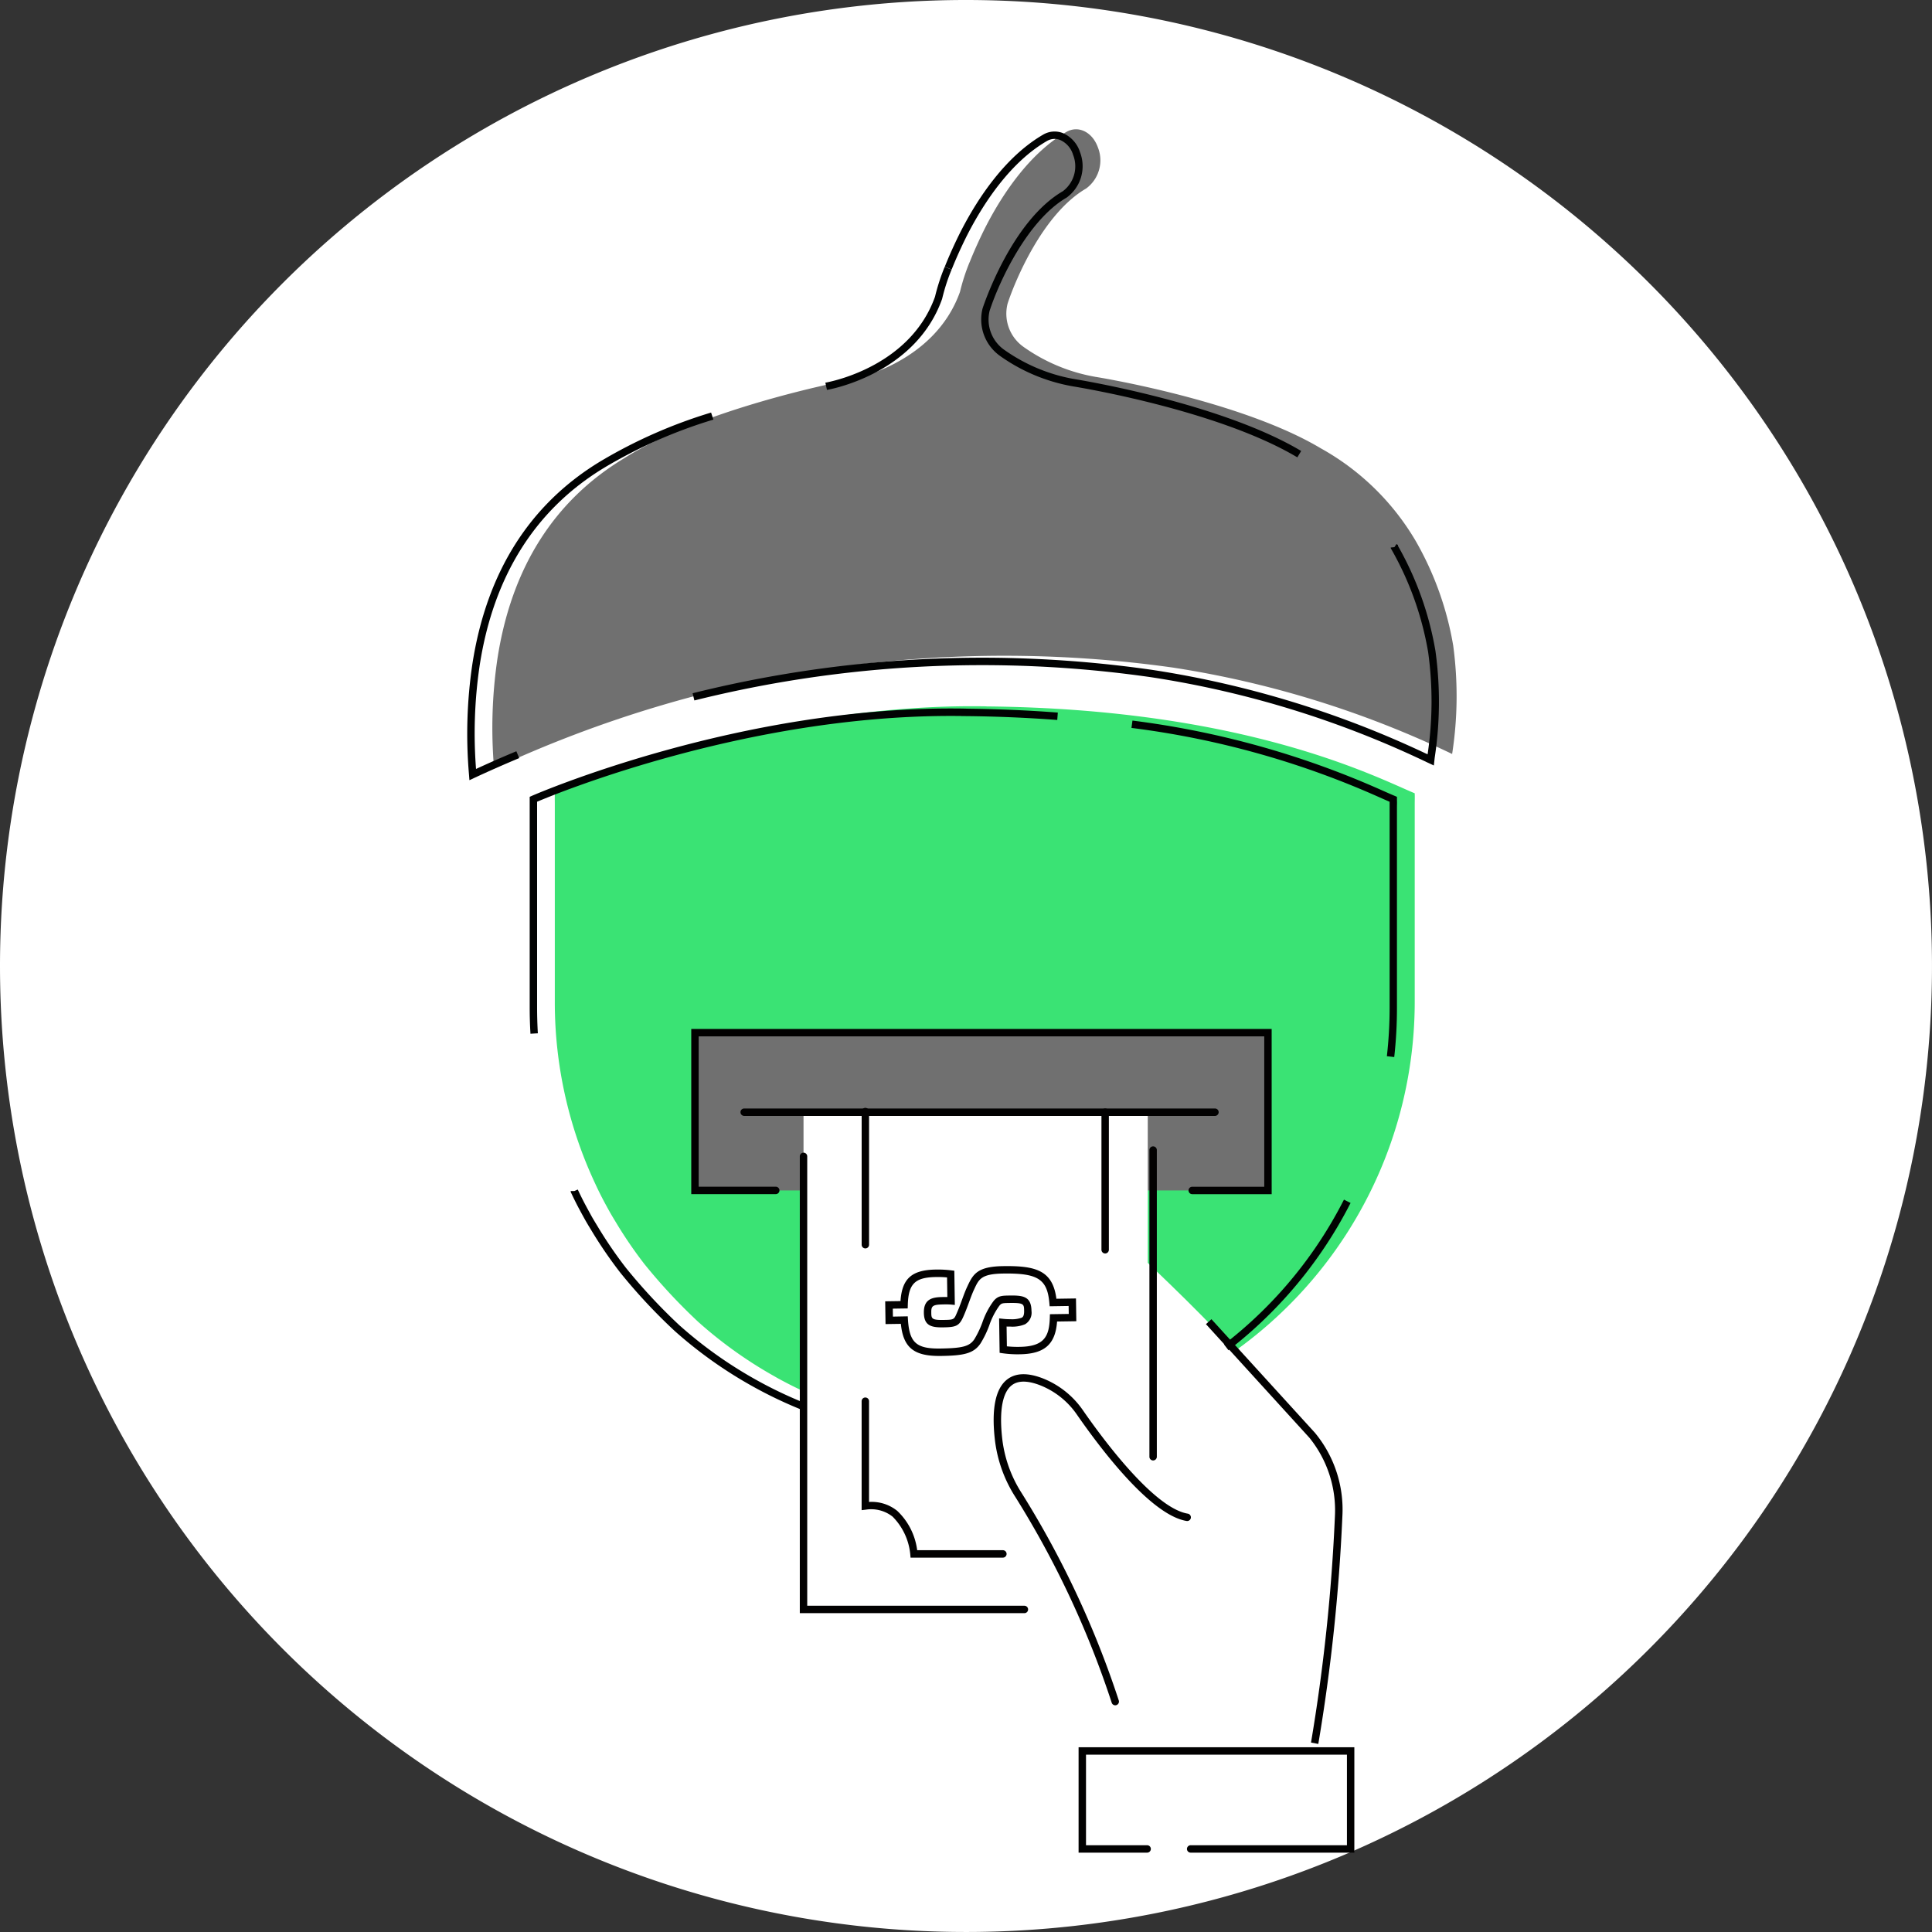 <svg xmlns="http://www.w3.org/2000/svg" width="194.331" height="194.331" viewBox="0 0 194.331 194.331">
    <rect x="0" y="0" width="194.331" height="194.331" fill="#333333" stroke="none"/>
    <defs>
        <style>
            .cls-1{fill:#fff}.cls-3{fill:#707070}.cls-4{fill:#010202}.cls-6{fill:#020101}
        </style>
    </defs>
    <g id="Group_17687" transform="translate(-646 -737)">
        <g id="Group_17683" transform="translate(-39.588 -697)">
            <path id="Path_7167" d="M97.166 0A97.165 97.165 0 1 1 0 97.165 97.165 97.165 0 0 1 97.166 0z" class="cls-1" transform="translate(685.588 1434)"/>
        </g>
        <g id="Group_17681" transform="translate(1576.217 585.353)">
            <g id="Group_17651" transform="translate(-880.691 164.647)">
                <g id="Group_17648" transform="translate(6.275 58.035)">
                    <g id="Group_17647">
                        <path id="Path_7183" fill="#3ae374" d="M-816.311 393.192h-.089zm-28.859-10.974l.1.089a43.181 43.181 0 0 0 7.585 5.392c.056.034.113.062.169.1a42.941 42.941 0 0 0 18.287 5.308l2.718.084H-816.136v-.009l2.433-.082a43.19 43.19 0 0 0 40.586-43.109v-19.91c0-.336.015-.688 0-.956v-.089c-3.684-1.525-16.921-8.492-43.086-8.739v-.007c-22.681-.395-43.409 8.743-43.409 8.743v.175c-.011.35 0 .536 0 .874v19.911a42.93 42.93 0 0 0 4.129 18.445.044.044 0 0 0 .005.017l.051.107q.279.592.575 1.168c.214.412.485.914.807 1.489.158.276.338.575.524.88a43.087 43.087 0 0 0 2.894 4.253l.072.091a56.526 56.526 0 0 0 5.419 5.807" transform="translate(859.617 -320.277)"/>
                    </g>
                </g>
                <g id="Group_17650">
                    <g id="Group_17649">
                        <path id="Path_7184" d="M-828.443 178.021a20.126 20.126 0 0 0-.965 2.978c-2.63 7.405-11.157 8.871-11.232 8.889a.274.274 0 0 0-.069.012c-.592.111-14.634 2.849-22.481 7.844-7.069 4.259-11.356 11.06-12.756 20.225a47.616 47.616 0 0 0-.324 10.987 121.656 121.656 0 0 1 68.308-10.156 100.083 100.083 0 0 1 28.055 8.686 37.881 37.881 0 0 0 .107-10.911 31.756 31.756 0 0 0-3.756-10.488 25.335 25.335 0 0 0-9.572-9.352c-7.987-4.766-22.106-7.1-22.7-7.189a.188.188 0 0 0-.062-.012 17.782 17.782 0 0 1-7.122-2.991 4.091 4.091 0 0 1-1.606-4.367c.7-2.157 3.5-9.012 7.9-11.57a3.517 3.517 0 0 0 1.187-4.115c-.552-1.567-1.979-2.268-3.186-1.567-3.714 2.162-6.4 6.255-7.992 9.309-.4.765-1.116 2.25-1.73 3.791" class="cls-3" transform="translate(876.444 -164.647)"/>
                    </g>
                </g>
                <path id="Path_7206" d="M74.481 122.935c-.23-1.073-9.206-9.523-9.206-9.523s-.128 14.964.1 14.887 9.335-4.291 9.106-5.364z" class="cls-1"/>
            </g>
            <g id="Group_17664" transform="translate(-883.217 164.876)">
                <g id="Group_17653" transform="translate(6.273 58.035)">
                    <g id="Group_17652">
                        <path id="Path_7185" d="M-822.539 394.55h-.265v-.007l-2.64-.081a43.08 43.08 0 0 1-18.456-5.354l-.084-.048-.1-.055a43.61 43.61 0 0 1-7.64-5.432l-.059-.052a55.921 55.921 0 0 1-5.469-5.857l-.079-.1a43.581 43.581 0 0 1-2.918-4.288c-.186-.3-.368-.607-.528-.886-.309-.554-.582-1.058-.814-1.5q-.3-.583-.582-1.181l-.086-.178-.006-.105h.373l.339-.151.052.109c.188.4.377.783.573 1.162.227.436.5.934.8 1.478.155.27.333.566.517.867a42.88 42.88 0 0 0 2.871 4.22l.072.091a56.917 56.917 0 0 0 5.339 5.728l.1.087a42.912 42.912 0 0 0 7.52 5.346l.081.046.1.055a42.308 42.308 0 0 0 18.117 5.255l2.73.084 2.562-.087a42.966 42.966 0 0 0 35.634-23.426l.665.337a43.916 43.916 0 0 1-14.558 16.462 43.234 43.234 0 0 1-21.706 7.371zm43.111-38.6l-.741-.085a43.389 43.389 0 0 0 .276-4.885v-19.914-.349-.446c-.283-.121-.613-.267-.991-.434a88.051 88.051 0 0 0-24.975-6.993l.1-.738a88.748 88.748 0 0 1 25.174 7.049c.476.211.875.387 1.2.522l.23.1v.339c.01.164.007.387 0 .618v20.25a44.2 44.2 0 0 1-.273 4.963zm-86.883-2.344c-.052-.869-.078-1.752-.078-2.625v-19.914-.308-.984l.223-.1c.208-.091 21.062-9.167 43.566-8.774l.369.011c3.049.037 6.062.167 8.964.389l-.057.744c-3-.229-6.127-.361-9.285-.39h-.372v-.009q-.523-.007-1.045-.007c-20.552 0-39.38 7.683-41.618 8.629v20.713c0 .858.026 1.727.076 2.58z" class="cls-4" transform="translate(866.395 -320.89)"/>
                        <path id="Path_7207" d="M69.384 63.368l2.131 2.766-8.752 5.442-1.723-3.583z" class="cls-1"/>
                    </g>
                </g>
                <g id="Group_17655" transform="translate(48.027)">
                    <g id="Group_17654">
                        <path id="Path_7186" d="M-718.96 198.034c-8.074-4.818-22.427-7.118-22.57-7.14l-.045-.009a17.966 17.966 0 0 1-7.3-3.06 4.5 4.5 0 0 1-1.747-4.763c.123-.377 2.92-8.8 8.078-11.8a3.138 3.138 0 0 0 1.023-3.668 2.359 2.359 0 0 0-1.323-1.493 1.518 1.518 0 0 0-1.324.125c-3.638 2.118-6.277 6.15-7.849 9.159-.418.8-1.118 2.258-1.715 3.756l-.692-.276c.607-1.524 1.32-3.013 1.746-3.825 1.618-3.1 4.342-7.25 8.135-9.458a2.27 2.27 0 0 1 1.957-.18 3.1 3.1 0 0 1 1.769 1.945 3.906 3.906 0 0 1-1.35 4.56c-3.933 2.285-6.782 8.433-7.739 11.364a3.716 3.716 0 0 0 1.487 3.962 17.4 17.4 0 0 0 6.919 2.908.53.53 0 0 1 .114.019c.718.116 14.786 2.443 22.812 7.233z" class="cls-4" transform="translate(754.427 -165.26)"/>
                    </g>
                </g>
                <g id="Group_17657" transform="translate(22.666 41.495)">
                    <g id="Group_17656">
                        <path id="Path_7187" d="M-747.879 298.808l-.745-.349a98.864 98.864 0 0 0-27.682-8.528 119.633 119.633 0 0 0-45.952 2.335l-.178-.724a120.38 120.38 0 0 1 46.245-2.349 99.528 99.528 0 0 1 27.684 8.495 35.983 35.983 0 0 0 .055-10.284 31.517 31.517 0 0 0-3.712-10.366l-.042-.071-.008-.083.37-.038.207-.311.148.1.01.1a32.307 32.307 0 0 1 3.761 10.541 37.438 37.438 0 0 1-.075 10.759z" class="cls-4" transform="translate(822.436 -276.535)"/>
                    </g>
                </g>
                <g id="Group_17659" transform="translate(0 28.267)">
                    <g id="Group_17658">
                        <path id="Path_7188" d="M-883 278.041l-.041-.537a47.864 47.864 0 0 1 .327-11.071c1.418-9.279 5.769-16.171 12.933-20.487a49.883 49.883 0 0 1 11.089-4.883l.231.709a49.152 49.152 0 0 0-10.927 4.808c-6.973 4.2-11.205 10.917-12.588 19.966a46.587 46.587 0 0 0-.359 10.365c1.34-.617 2.7-1.215 4.056-1.779l.287.688c-1.51.63-3.03 1.3-4.519 1.994z" class="cls-4" transform="translate(883.217 -241.062)"/>
                    </g>
                </g>
                <g id="Group_17661" transform="translate(36.019 13.609)">
                    <g id="Group_17660">
                        <path id="Path_7189" d="M-786.466 214.133l-.16-.724a.632.632 0 0 1 .111-.02c1.055-.205 8.506-1.877 10.917-8.62a20.233 20.233 0 0 1 .978-3.013l.693.275a19.416 19.416 0 0 0-.947 2.919l-.013.046c-2.574 7.246-10.593 8.956-11.5 9.127z" class="cls-4" transform="translate(786.626 -201.756)"/>
                    </g>
                </g>
                <g id="Group_17663" transform="translate(16.282 58.408)">
                    <g id="Group_17662"/>
                </g>
            </g>
            <g id="Group_17665" transform="translate(-860.312 255.624)">
                <path id="Rectangle_2138" d="M0 0H57.634V15.764H0z" class="cls-3"/>
            </g>
            <g id="Group_17666" transform="translate(-849.394 263.518)">
                <path id="Rectangle_2139" d="M0 0H34.626V50.017H0z" class="cls-1"/>
            </g>
            <g id="Group_17678" transform="translate(-860.685 255.147)">
                <g id="Group_17669" transform="translate(51.765 29.193)">
                    <path id="Path_7193" d="M-672.674 528.341l-.733-.14a184.935 184.935 0 0 0 2.406-22.8 11.584 11.584 0 0 0-2.574-7.865l-10.4-11.419.551-.5 10.41 11.425a12.114 12.114 0 0 1 2.761 8.412 185.6 185.6 0 0 1-2.421 22.887z" class="cls-6" transform="translate(683.979 -485.619)"/>
                </g>
                <g id="Group_17670" transform="translate(10.917 12.441)">
                    <path id="Path_7194" d="M-770.928 487.017h-22.589V441.07a.373.373 0 0 1 .373-.373.373.373 0 0 1 .373.373v45.2h21.843a.373.373 0 0 1 .373.373.373.373 0 0 1-.373.374z" class="cls-6" transform="translate(793.517 -440.697)"/>
                </g>
                <g id="Group_17671" transform="translate(46.082 11.806)">
                    <path id="Path_7195" d="M-698.846 470.589a.373.373 0 0 1-.373-.373v-30.848a.373.373 0 0 1 .373-.373.373.373 0 0 1 .373.373v30.848a.373.373 0 0 1-.373.373z" class="cls-6" transform="translate(699.219 -438.995)"/>
                </g>
                <g id="Group_17672" transform="translate(17.138 37.068)">
                    <path id="Path_7196" d="M-762.626 522.846h-9.292l-.029-.342a6.211 6.211 0 0 0-1.777-3.782 3.477 3.477 0 0 0-2.7-.7l-.415.048v-10.958a.373.373 0 0 1 .373-.373.373.373 0 0 1 .373.373v10.134a4.084 4.084 0 0 1 2.841.9 6.587 6.587 0 0 1 2 3.953h8.621a.372.372 0 0 1 .373.373.373.373 0 0 1-.368.374z" class="cls-6" transform="translate(776.836 -506.739)"/>
                </g>
                <g id="Group_17673" transform="translate(17.138 7.934)">
                    <path id="Path_7197" d="M-776.463 442.75a.373.373 0 0 1-.373-.373v-13.392a.373.373 0 0 1 .373-.373.373.373 0 0 1 .373.373v13.393a.373.373 0 0 1-.373.372z" class="cls-6" transform="translate(776.836 -428.612)"/>
                </g>
                <g id="Group_17674" transform="translate(41.258 7.998)">
                    <path id="Path_7198" d="M-711.782 443.365a.373.373 0 0 1-.373-.373v-13.837a.373.373 0 0 1 .373-.373.373.373 0 0 1 .373.373v13.838a.373.373 0 0 1-.373.372z" class="cls-6" transform="translate(712.155 -428.782)"/>
                </g>
                <g id="Group_17675" transform="translate(4.951 7.998)">
                    <path id="Path_7199" d="M-761.793 429.528h-47.352a.373.373 0 0 1-.373-.373.373.373 0 0 1 .373-.373h47.352a.373.373 0 0 1 .373.373.373.373 0 0 1-.373.373z" class="cls-6" transform="translate(809.517 -428.782)"/>
                </g>
                <g id="Group_17676">
                    <path id="Path_7200" d="M-764.413 423.95h-7.99a.373.373 0 0 1-.373-.373.373.373 0 0 1 .373-.373h7.244v-15.123h-56.888V423.2h7.752a.373.373 0 0 1 .373.373.373.373 0 0 1-.373.373h-8.5v-16.611h58.38z" class="cls-6" transform="translate(822.793 -407.335)"/>
                </g>
                <g id="Group_17677" transform="translate(38.957 72.249)">
                    <path id="Path_7201" d="M-690.587 611.68h-16.463a.373.373 0 0 1-.373-.373.373.373 0 0 1 .373-.373h15.718v-9.109h-26.246v9.109h6.149a.373.373 0 0 1 .373.373.373.373 0 0 1-.373.373h-6.895v-10.6h27.738z" class="cls-6" transform="translate(718.325 -601.08)"/>
                </g>
            </g>
            <g id="Group_17680" transform="translate(-841.179 278.997)">
                <g id="Group_17679">
                    <path id="Path_7202" d="M-765.06 480.33c-2.566 0-3.613-.867-3.851-3.229l-1.542.023-.034-2.291 1.54-.023c.151-2.266 1.14-3.133 3.542-3.169a10.656 10.656 0 0 1 1.546.078l.325.038.051 3.441-.414-.039a7.612 7.612 0 0 0-.794-.01c-1.057.016-1.17.18-1.161.822.009.565.012.753 1.159.738 1.122-.017 1.122-.017 1.415-.706.2-.455.365-.9.523-1.335s.314-.86.5-1.264l.067-.143c.557-1.194 1.026-1.928 3.552-1.965 3.313-.053 5 .438 5.369 3.281l1.969-.03.034 2.291-1.935.029c-.167 2.3-1.271 3.257-3.735 3.294a10.735 10.735 0 0 1-1.731-.1l-.312-.047-.051-3.46.419.045a6.205 6.205 0 0 0 .715.035 2.9 2.9 0 0 0 1.132-.149c.084-.045.257-.139.249-.677-.01-.7-.013-.828-1.479-.807-.71.011-.8.021-1.015.281a7.458 7.458 0 0 0-1.009 1.964 9.922 9.922 0 0 1-.875 1.814c-.7 1.051-1.748 1.236-3.989 1.27zm-3.158-3.985l.022.354c.147 2.3.857 2.929 3.3 2.883 2.212-.033 2.907-.227 3.383-.943a9.6 9.6 0 0 0 .8-1.676 7.86 7.86 0 0 1 1.14-2.176c.438-.516.838-.522 1.563-.534 1.378-.022 2.215.073 2.237 1.542a1.35 1.35 0 0 1-.641 1.344 3.3 3.3 0 0 1-1.475.239c-.143 0-.271 0-.388-.006l.029 1.99a10.218 10.218 0 0 0 1.3.053c2.464-.037 2.961-1.057 3.019-2.927l.011-.356 1.894-.028-.012-.8-1.91.029-.03-.346c-.21-2.392-1.168-3-4.652-2.946-2.186.033-2.435.566-2.886 1.535l-.066.14c-.168.374-.317.779-.474 1.208-.163.444-.33.9-.539 1.375-.438 1.034-.763 1.136-2.088 1.156-1.231.017-1.9-.211-1.916-1.473-.021-1.43.924-1.564 1.9-1.578.178 0 .328-.009.461 0l-.029-1.973a10.029 10.029 0 0 0-1.124-.039c-2.105.031-2.766.686-2.824 2.8l-.01.357-1.5.023.012.8z" class="cls-6" transform="translate(770.487 -471.291)"/>
                </g>
            </g>
            <path id="Path_7205" d="M-821.959 313.535a33.328 33.328 0 0 0-6.4-12.742c-4.982-6.077-1.3-14.945 4.284-9.565s7.572 12.852 13.849 13.052-3.886 11.956-3.886 11.956z" class="cls-1"/>
        </g>
        <g id="Group_17668" transform="translate(745.949 875.227)">
            <path id="Path_7192" d="M-729 533.76a.373.373 0 0 1-.356-.264 94.286 94.286 0 0 0-9.681-20.676 13.587 13.587 0 0 1-2.085-5.917c-.327-3.049.1-5.046 1.276-5.937.865-.657 2.091-.677 3.643-.058a8.849 8.849 0 0 1 3.979 3.213c2.032 2.928 7.126 9.8 10.523 10.363a.373.373 0 0 1 .306.429.372.372 0 0 1-.429.307c-3.545-.591-8.422-6.941-11.013-10.674a8.108 8.108 0 0 0-3.642-2.946c-1.292-.515-2.273-.528-2.916-.04-.938.712-1.278 2.531-.985 5.263a12.834 12.834 0 0 0 1.969 5.591 95.094 95.094 0 0 1 9.769 20.863.373.373 0 0 1-.247.466.37.37 0 0 1-.111.017z" class="cls-6" transform="translate(741.227 -500.459)"/>
        </g>
    </g>
</svg>
